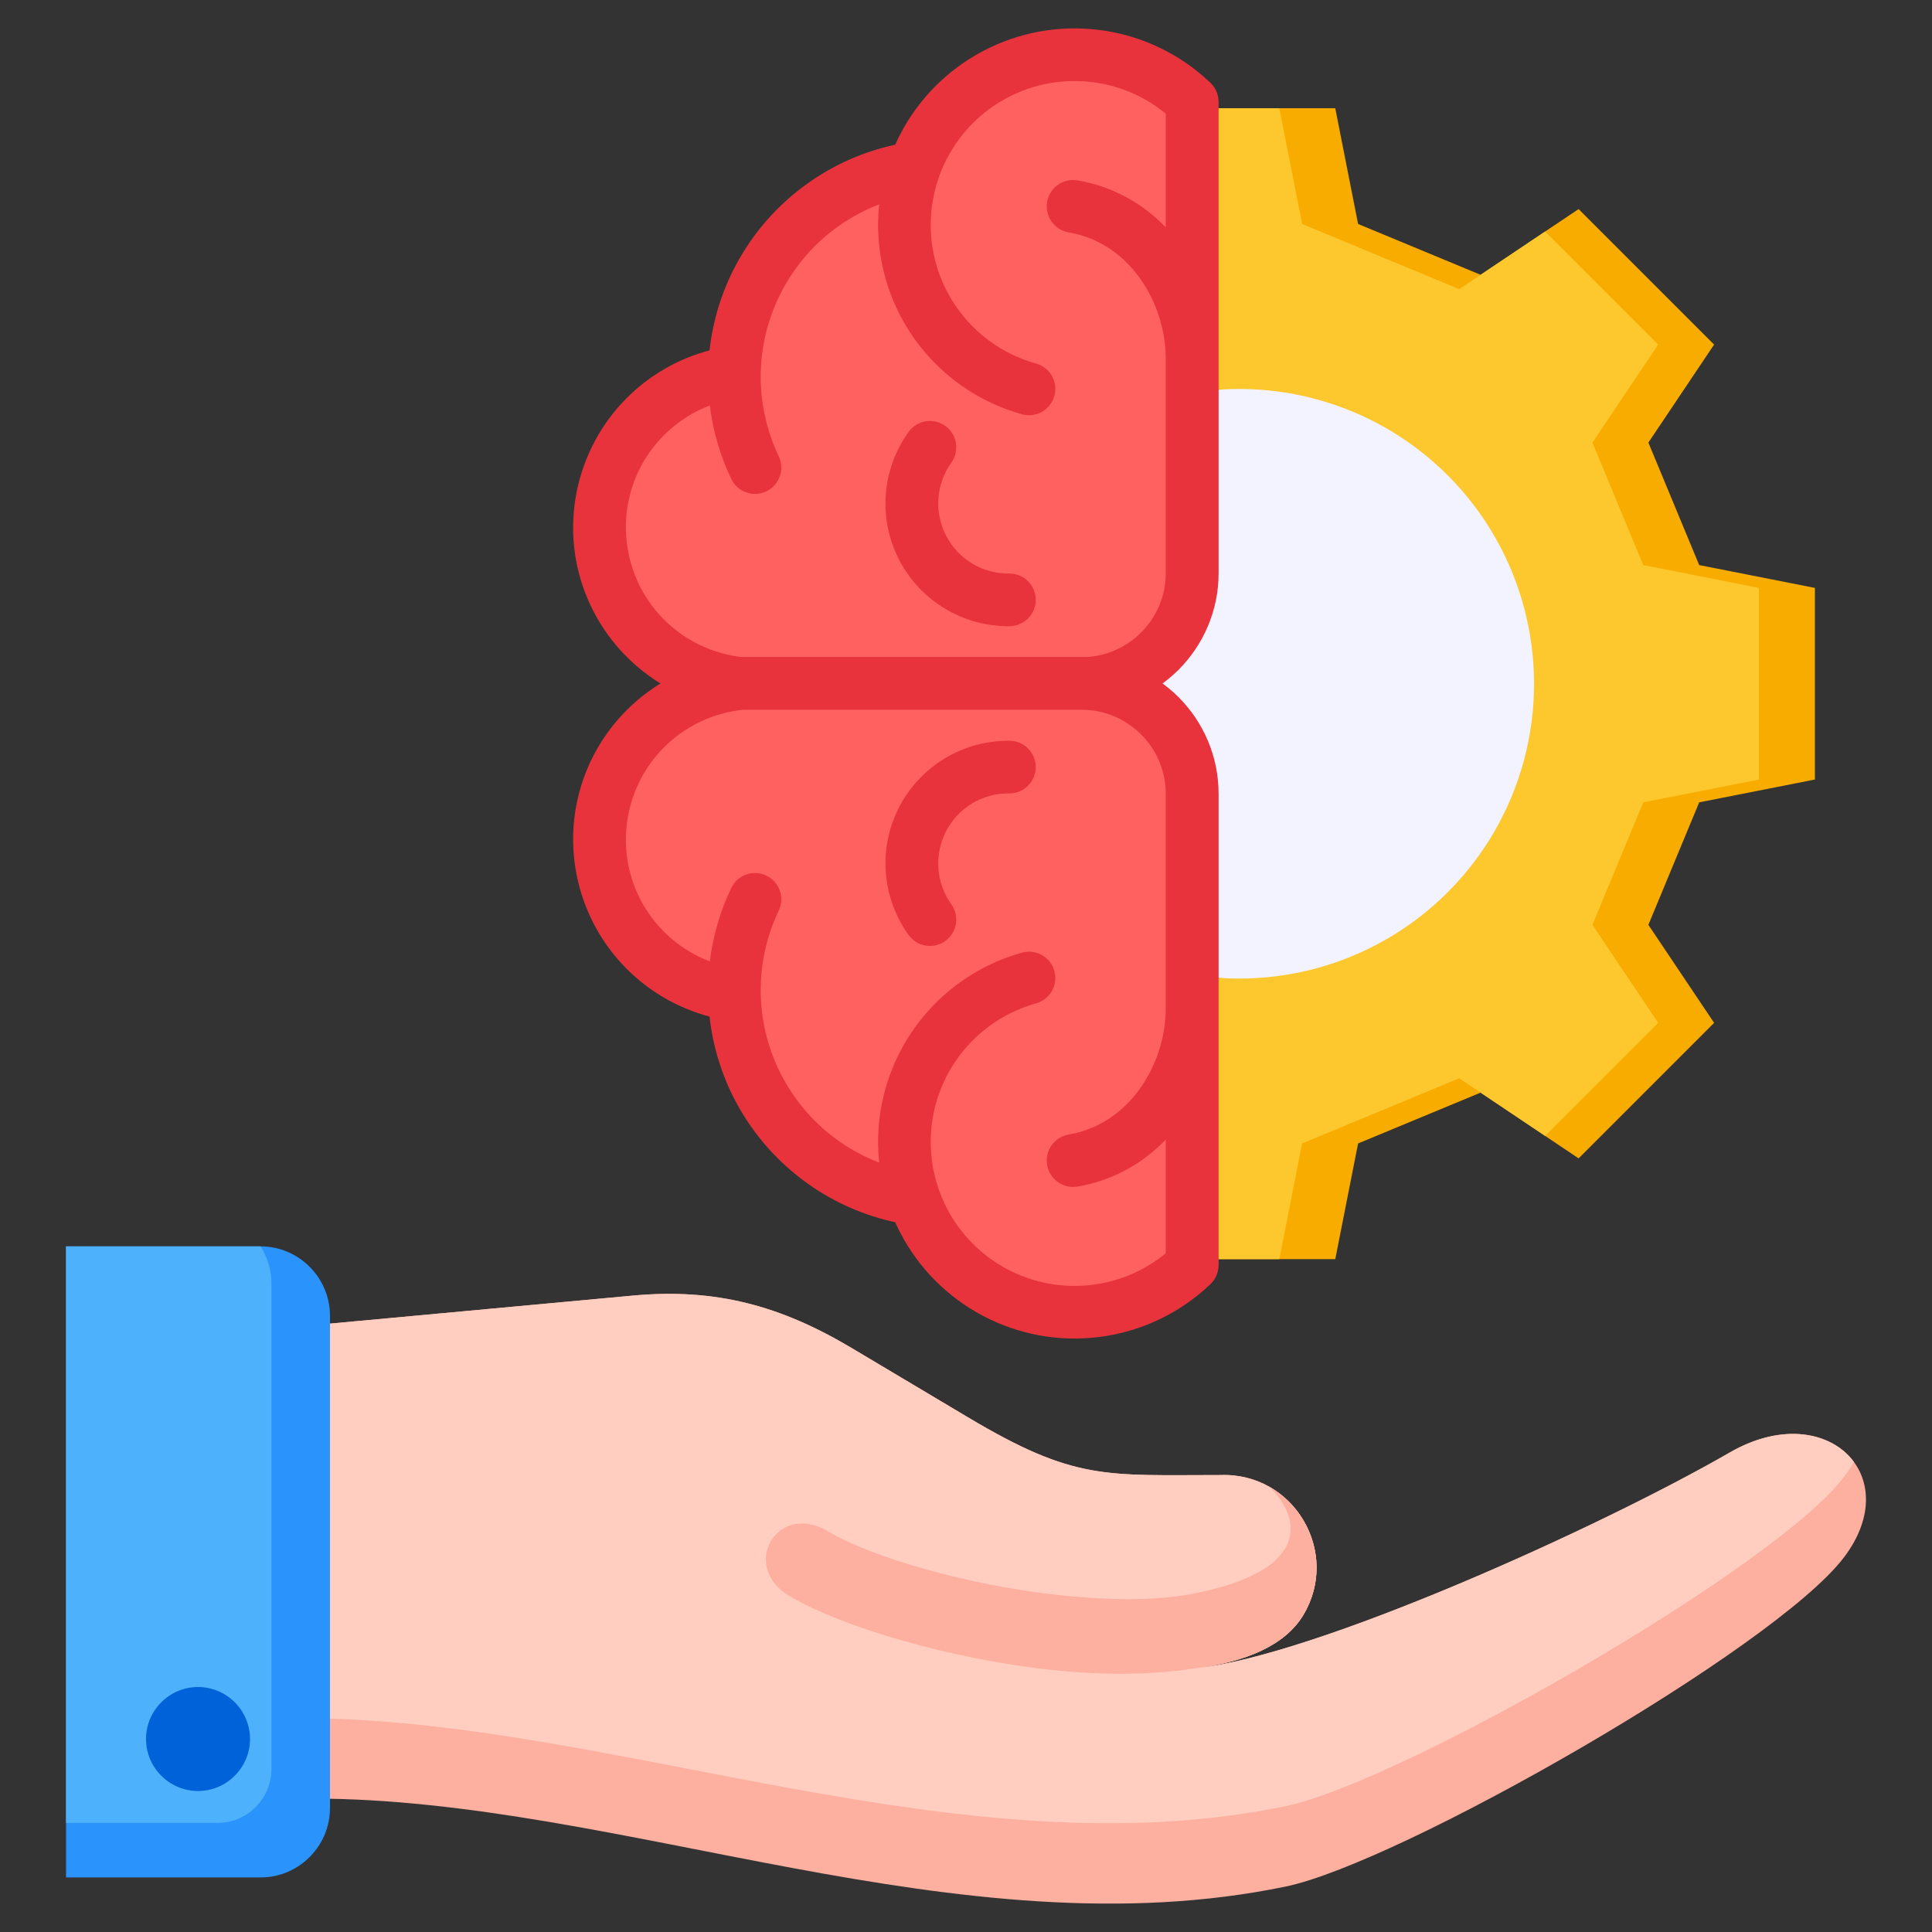 <svg id="Layer_1" viewBox="0 0 512 512" xmlns="http://www.w3.org/2000/svg" data-name="Layer 1"><rect x="0" y="0" width="512" height="512" fill="#333333" stroke="none"/><g><g><path d="m480.97 155.801-30.666-6.047-13.467-32.465 17.42-25.977-35.908-35.908-25.977 17.42-32.465-13.467-6.047-30.665h-50.781l-6.047 30.665-32.466 13.467-25.977-17.42-35.908 35.908 17.42 25.977-13.466 32.465-30.666 6.047v50.781l30.666 6.047 13.466 32.466-17.42 25.976 35.908 35.909 25.977-17.421 32.466 13.467 6.047 30.666h50.781l6.047-30.666 32.465-13.467 25.977 17.421 35.908-35.909-17.42-25.976 13.467-32.466 30.666-6.047z" fill="#f9ac00" fill-rule="evenodd"/><path d="m466.146 206.582-30.666 6.047-13.467 32.466 17.421 25.976-29.958 29.958-22.77-15.269-41.623 17.266-6.047 30.666h-35.957l-6.047-30.666-41.625-17.265-22.768 15.268-29.958-29.958 17.42-25.976-13.466-32.466-30.666-6.047v-50.781l30.666-6.047 13.466-32.465-17.42-25.977 29.958-29.958 22.768 15.269 41.625-17.266 6.047-30.665h35.957l6.047 30.665 41.623 17.266 22.77-15.269 29.958 29.958-17.421 25.977 13.467 32.465 30.666 6.047z" fill="#fdc72e" fill-rule="evenodd"/><circle cx="316.072" cy="181.192" fill="#f9ac00" r="78.45" transform="matrix(.707 -.707 .707 .707 -35.546 276.566)"/><circle cx="328.469" cy="181.192" fill="#f3f3ff" r="78.137" transform="matrix(.707 -.707 .707 .707 -31.916 285.333)"/></g><g fill-rule="evenodd"><path d="m194.634 98.628c-15.454 2.173-28.386 12.825-33.483 27.576-5.096 14.751-1.494 31.113 9.323 42.362 7.007 7.287 16.276 11.63 25.996 12.56h90.267c16.084-.001 29.202-13.119 29.202-29.203v-124.935c-13.584-12.975-33.786-16.174-50.713-8.03-10.958 5.272-19.058 14.582-22.958 25.57-17.537 2.62-32.791 13.403-41.111 29.061-4.16 7.829-6.34 16.413-6.524 25.039z" fill="#ff6161"/><path d="m248.981 46.488c-.074.254-.163.502-.265.744-1.706 4.962-2.402 10.316-1.919 15.76.701 7.901 3.817 15.175 8.67 21.007 4.846 5.825 11.434 10.209 19.084 12.337 3.715 1.027 5.894 4.871 4.867 8.586s-4.871 5.894-8.586 4.867c-10.446-2.907-19.45-8.903-26.084-16.876-6.627-7.965-10.883-17.908-11.842-28.718-.3-3.386-.267-6.745.077-10.038-3.805 1.461-7.4 3.389-10.707 5.726-6.144 4.343-11.294 10.126-14.939 16.986-3.601 6.777-5.513 14.16-5.723 21.557.007.238.002.474-.015.707-.103 7.44 1.483 14.899 4.771 21.781 1.661 3.473.192 7.636-3.281 9.297s-7.636.192-9.297-3.281c-2.972-6.221-4.863-12.797-5.68-19.465-3.532 1.343-6.796 3.248-9.675 5.619-4.829 3.978-8.58 9.259-10.697 15.388-2.109 6.106-2.411 12.581-1.06 18.721 1.348 6.125 4.341 11.87 8.824 16.532 2.887 3.002 6.238 5.405 9.868 7.158 3.625 1.751 7.512 2.857 11.479 3.269h89.885c6.091 0 11.643-2.506 15.683-6.547 4.024-4.024 6.519-9.574 6.519-15.684v-56.795c0-7.893-2.697-16.112-7.694-22.516-4.339-5.561-10.445-9.732-18.033-11.026-3.805-.649-6.364-4.261-5.715-8.066s4.261-6.364 8.066-5.715c9.454 1.613 17.324 6.184 23.375 12.429v-30.122c-5.33-4.367-11.63-7.127-18.196-8.167-7.498-1.187-15.35-.141-22.509 3.303-7.137 3.433-12.844 8.911-16.596 15.511-1.041 1.831-1.93 3.748-2.658 5.73zm-60.947 46.36c.866-7.807 3.183-15.462 6.945-22.54 4.674-8.797 11.313-16.236 19.259-21.853 6.836-4.832 14.641-8.301 22.994-10.109.683-1.529 1.44-3.023 2.267-4.477 5.118-9.004 12.93-16.489 22.72-21.199 9.768-4.699 20.481-6.126 30.712-4.506 10.074 1.595 19.675 6.136 27.441 13.407 1.567 1.283 2.568 3.234 2.568 5.418v124.935c0 9.974-4.065 19.026-10.621 25.582-6.539 6.539-15.59 10.593-25.581 10.594h-90.027c-.316.002-.638-.007-.896-.027-5.743-.549-11.338-2.11-16.511-4.609-5.096-2.462-9.803-5.837-13.861-10.056-6.334-6.587-10.551-14.649-12.434-23.204-1.88-8.541-1.434-17.623 1.552-26.267 2.979-8.622 8.243-16.043 15.017-21.622 5.342-4.399 11.62-7.658 18.455-9.464z" fill="#e8333c"/><path d="m267.426 151.995c3.851-.045 7.009 3.04 7.055 6.891.045 3.851-3.04 7.01-6.891 7.055-6.135.077-12.028-1.574-17.092-4.603-5.087-3.043-9.339-7.454-12.165-12.88-2.83-5.434-4.01-11.44-3.589-17.336.42-5.878 2.451-11.658 6.044-16.66 2.25-3.126 6.608-3.836 9.734-1.586s3.835 6.608 1.586 9.734c-2.028 2.824-3.178 6.119-3.419 9.495-.24 3.358.437 6.788 2.057 9.899 1.624 3.119 4.04 5.638 6.915 7.357 2.898 1.733 6.265 2.678 9.765 2.635z" fill="#e8333c"/><path d="m194.634 263.624c-15.454-2.173-28.386-12.825-33.483-27.576-5.096-14.751-1.494-31.113 9.323-42.362 7.007-7.286 16.276-11.63 25.996-12.56h90.267c16.084.001 29.202 13.119 29.202 29.203v124.935c-13.584 12.975-33.786 16.174-50.713 8.03-10.958-5.272-19.058-14.582-22.958-25.57-17.537-2.62-32.791-13.403-41.111-29.061-4.16-7.829-6.34-16.413-6.524-25.039z" fill="#ff6161"/><g fill="#e8333c"><path d="m248.981 315.764c-.074-.254-.163-.502-.265-.744-1.706-4.962-2.402-10.316-1.919-15.76.701-7.901 3.817-15.175 8.67-21.008 4.846-5.825 11.434-10.209 19.084-12.337 3.715-1.027 5.894-4.871 4.867-8.586s-4.871-5.894-8.586-4.867c-10.446 2.907-19.45 8.903-26.084 16.876-6.627 7.965-10.883 17.908-11.842 28.718-.3 3.386-.267 6.745.077 10.038-3.805-1.462-7.4-3.389-10.707-5.726-6.144-4.344-11.294-10.126-14.939-16.986-3.601-6.777-5.513-14.16-5.723-21.557.007-.238.002-.474-.015-.707-.103-7.44 1.483-14.899 4.771-21.781 1.661-3.473.192-7.636-3.281-9.297s-7.636-.192-9.297 3.281c-2.972 6.221-4.863 12.797-5.68 19.465-3.532-1.343-6.796-3.248-9.675-5.619-4.829-3.977-8.58-9.259-10.697-15.388-2.109-6.106-2.411-12.581-1.06-18.721 1.348-6.125 4.341-11.87 8.824-16.532 2.887-3.002 6.238-5.404 9.868-7.158 3.625-1.751 7.512-2.857 11.479-3.269h89.885c6.091 0 11.643 2.506 15.683 6.547 4.024 4.023 6.519 9.574 6.519 15.684v56.795c0 7.893-2.697 16.112-7.694 22.516-4.339 5.561-10.445 9.732-18.033 11.026-3.805.649-6.364 4.261-5.715 8.066s4.261 6.364 8.066 5.715c9.454-1.613 17.324-6.184 23.375-12.429v30.124c-5.33 4.367-11.63 7.127-18.196 8.167-7.498 1.187-15.35.141-22.509-3.303-7.137-3.433-12.844-8.911-16.596-15.511-1.041-1.831-1.93-3.748-2.658-5.73zm-60.947-46.36c.866 7.807 3.183 15.462 6.945 22.54 4.674 8.797 11.313 16.236 19.259 21.853 6.836 4.833 14.641 8.301 22.994 10.109.683 1.529 1.44 3.023 2.267 4.477 5.118 9.004 12.93 16.489 22.72 21.199 9.768 4.699 20.481 6.126 30.712 4.506 10.074-1.595 19.675-6.136 27.441-13.407 1.567-1.284 2.568-3.234 2.568-5.418v-124.935c0-9.974-4.065-19.026-10.621-25.582-6.539-6.539-15.59-10.593-25.581-10.594h-90.027c-.316-.002-.638.007-.896.027-5.743.549-11.338 2.11-16.511 4.609-5.096 2.462-9.803 5.837-13.861 10.056-6.334 6.587-10.551 14.649-12.434 23.204-1.88 8.541-1.434 17.623 1.552 26.267 2.979 8.622 8.243 16.043 15.017 21.622 5.342 4.399 11.62 7.658 18.455 9.464z"/><path d="m267.426 210.257c3.851.045 7.009-3.04 7.055-6.891s-3.04-7.01-6.891-7.055c-6.135-.077-12.028 1.574-17.092 4.603-5.087 3.043-9.339 7.454-12.165 12.88-2.83 5.434-4.01 11.44-3.589 17.336.42 5.878 2.451 11.658 6.044 16.659 2.25 3.126 6.608 3.836 9.734 1.586s3.835-6.608 1.586-9.734c-2.028-2.824-3.178-6.119-3.419-9.495-.24-3.358.437-6.788 2.057-9.899 1.624-3.119 4.04-5.638 6.915-7.357 2.898-1.733 6.265-2.678 9.765-2.635z"/></g></g></g><g fill-rule="evenodd"><path d="m345.439 427.914c9.896-16.651-2.64-37.745-21.995-37.013-30.591 0-38.591 1.58-66.934-15.306l-30.836-18.371c-18.844-11.227-36.088-15.899-57.93-13.88l-84.896 7.852v125.45c81.751 0 171.223 41.256 257.859 23.311 30.44-6.306 129.505-62.979 147.924-87.19 16.645-21.883-4.844-42.494-30.235-27.835-34.191 19.74-110.019 54.079-141.812 57.207 13.286-1.641 23.96-5.983 28.857-14.223z" fill="#fdb0a0"/><path d="m345.439 427.914c9.896-16.651-2.64-37.745-21.995-37.013-30.591 0-38.591 1.58-66.934-15.306l-30.836-18.371c-18.844-11.227-36.088-15.899-57.93-13.88l-84.896 7.852v104.168c81.022.963 172.261 41.018 257.859 23.288 30.44-6.306 129.505-62.979 147.924-87.19 1.031-1.356 1.915-2.707 2.662-4.044-5.797-7.865-18.739-10.66-32.897-2.486-34.191 19.74-110.019 54.079-141.812 57.207 13.286-1.641 23.96-5.983 28.857-14.223z" fill="#ffcec0"/><path d="m219.359 405.782c11.606 6.897 37.001 14.359 61.778 16.982 12.472 1.32 24.553 1.486 33.983-.234 31.772-5.796 30.29-19.64 21.346-28.478 11.207 6.414 16.388 21.385 8.972 33.863-4.027 6.777-11.962 10.917-22.045 13.087-2.048.382-4.306.759-6.812 1.137-11.221 1.797-24.608 1.818-37.475.456-27.503-2.912-56.295-11.554-69.897-19.637-13.298-7.905-3.224-25.128 10.149-17.175z" fill="#fdb0a0"/><path d="m17.5 330.298h51.552c10.12 0 18.4 8.28 18.4 18.4v130.446c0 10.12-8.28 18.4-18.4 18.4h-51.552z" fill="#2a93fc"/><path d="m17.5 330.298h51.552c1.823 2.854 2.883 6.238 2.883 9.856v128.66c0 7.862-6.413 14.276-14.276 14.276h-40.159z" fill="#4eb1fc"/><path d="m52.476 474.631c7.588 0 13.777-6.189 13.777-13.778s-6.189-13.777-13.777-13.777-13.777 6.189-13.777 13.777 6.189 13.778 13.777 13.778z" fill="#0062d9"/></g></svg>